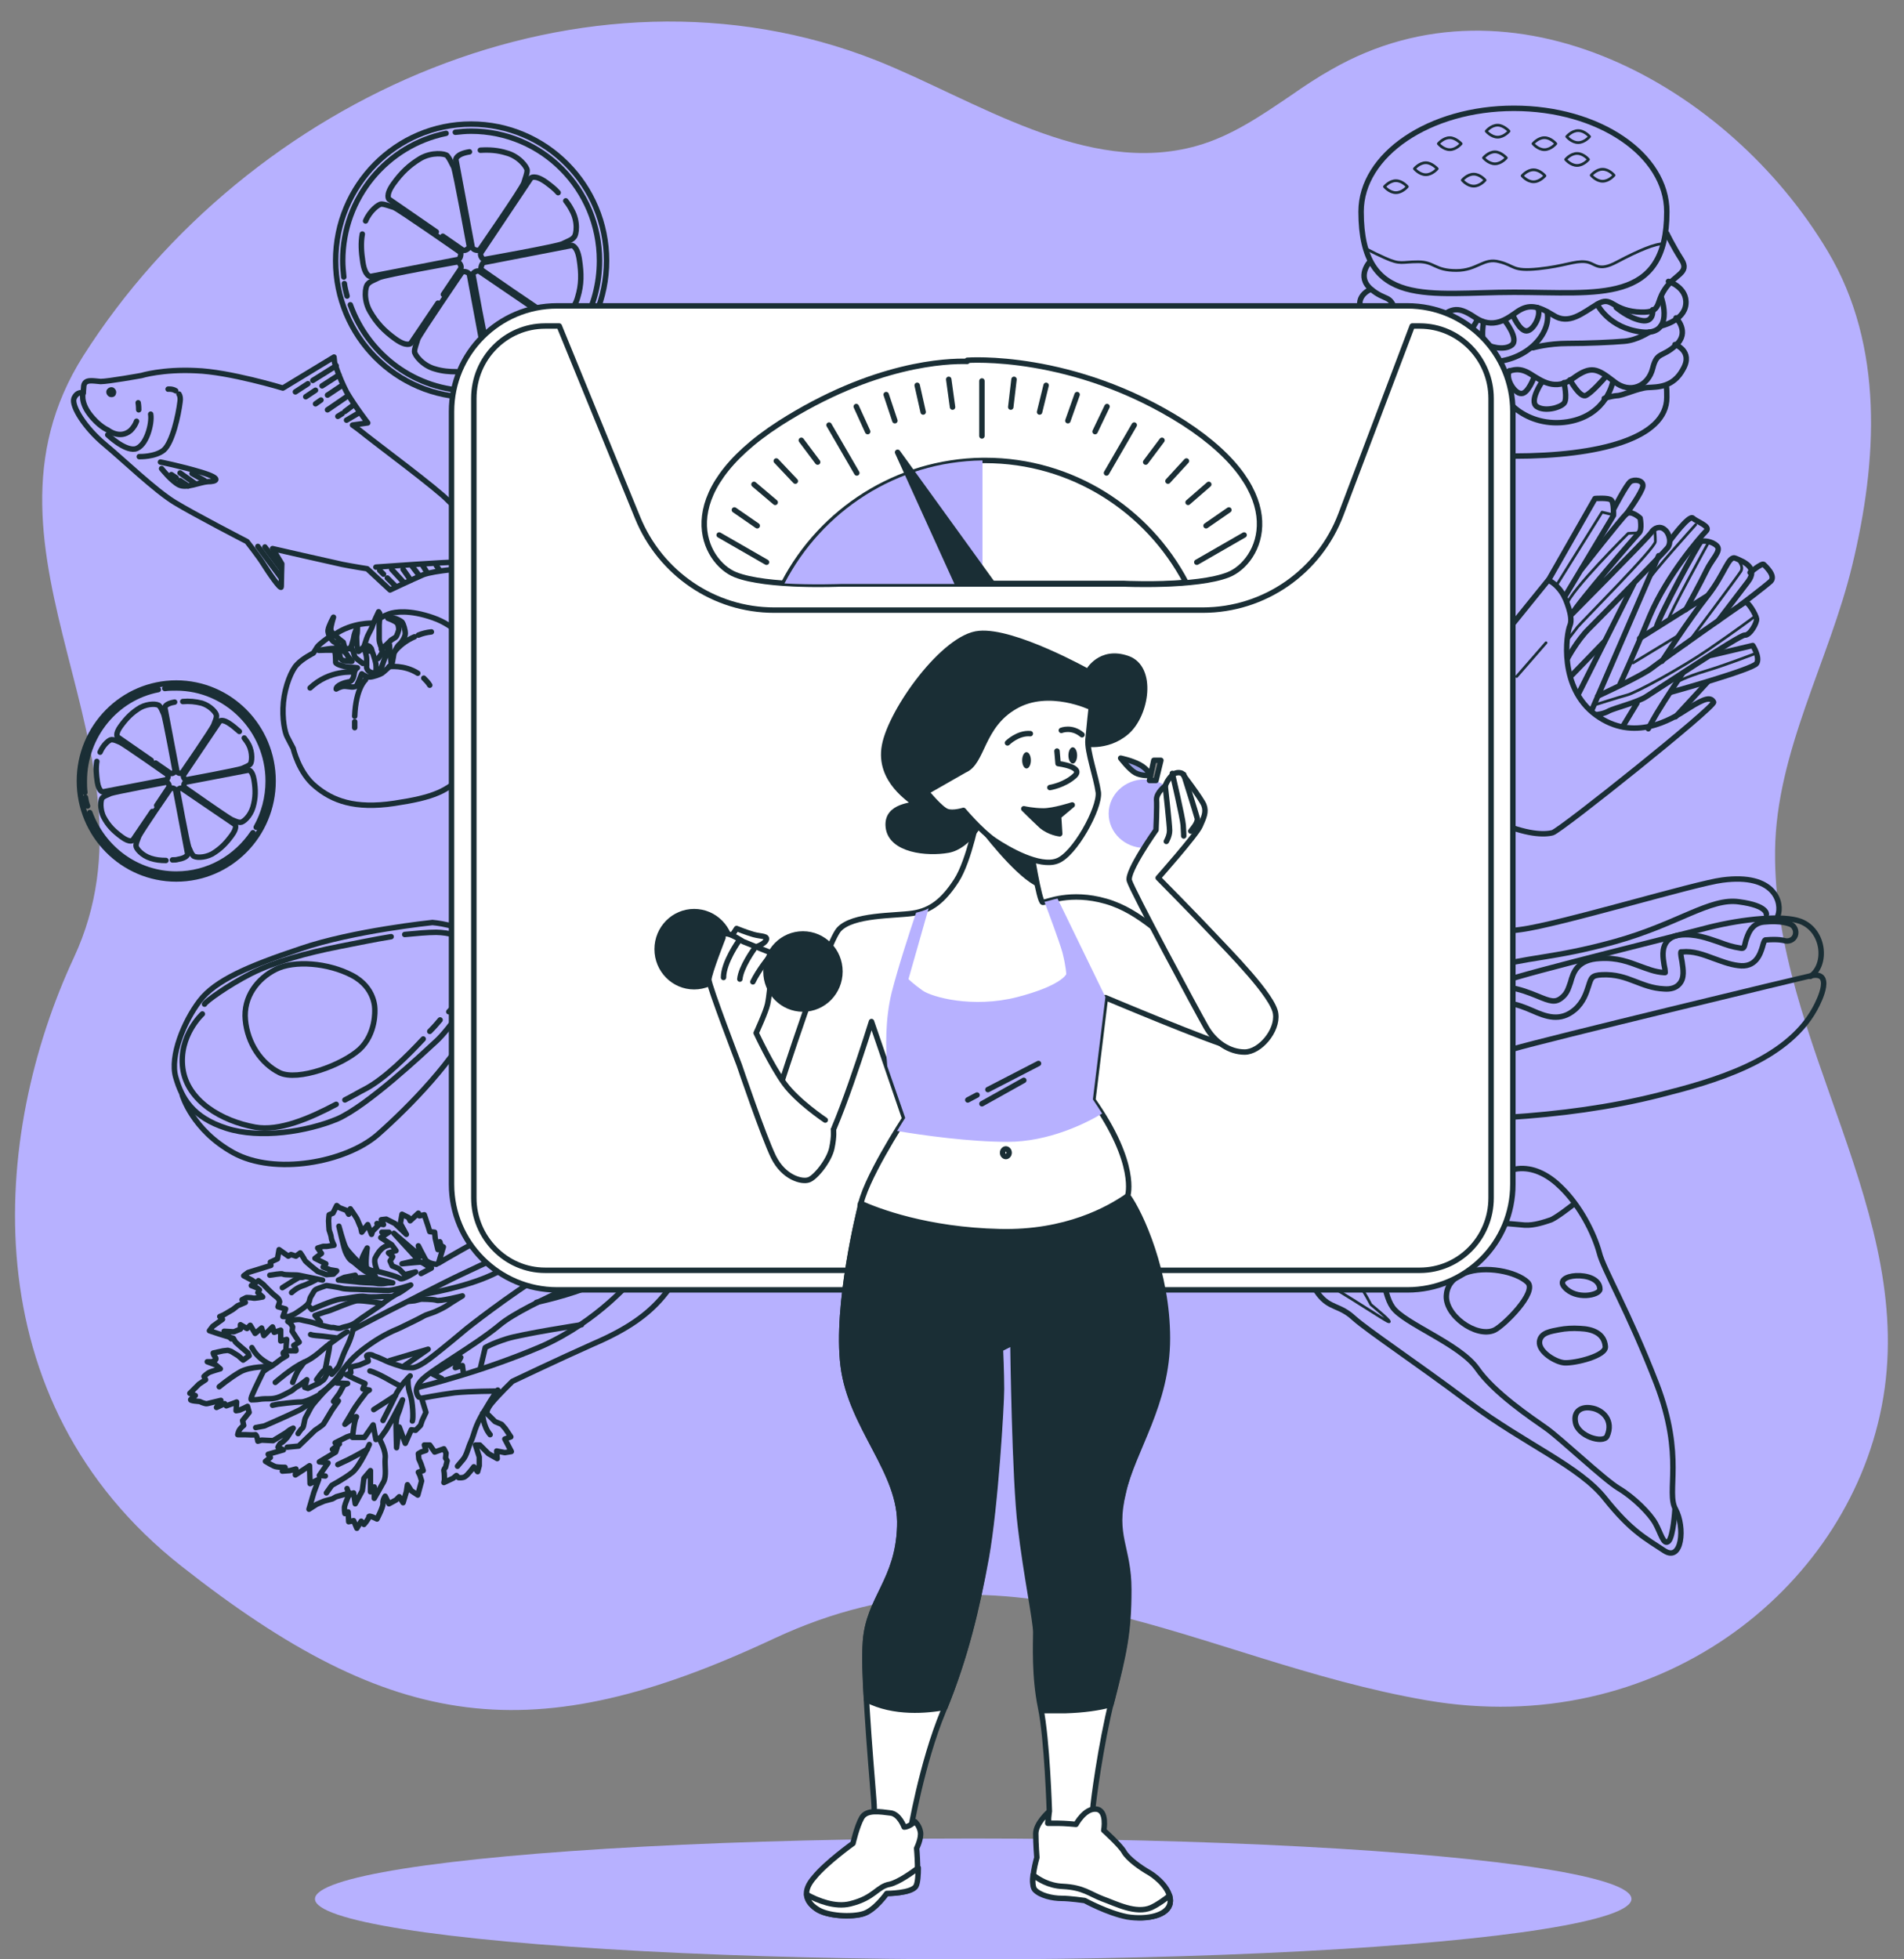 <?xml version="1.0" encoding="utf-8"?>
<!-- Generator: Adobe Illustrator 23.0.5, SVG Export Plug-In . SVG Version: 6.00 Build 0)  -->
<svg version="1.1" id="Layer_1" xmlns="http://www.w3.org/2000/svg" xmlns:xlink="http://www.w3.org/1999/xlink" x="0px" y="0px"
	 viewBox="0 0 350 360" style="enable-background:new 0 0 350 360;" xml:space="preserve">
<rect x="0" y="0" width="350" height="360" fill="#808080" stroke="none"/>
<style type="text/css">
	.st0{fill:#B7B1FF;}
	.st1{fill:none;stroke:#1A2E35;stroke-linecap:round;stroke-linejoin:round;stroke-miterlimit:10;}
	.st2{fill:none;stroke:#1A2E35;stroke-width:0.5;stroke-linecap:round;stroke-linejoin:round;stroke-miterlimit:10;}
	.st3{fill:#1A2E35;}
	.st4{fill:#FFFFFF;stroke:#1A2E35;stroke-linecap:round;stroke-linejoin:round;stroke-miterlimit:10;}
	.st5{fill:#1A2E35;stroke:#1A2E35;stroke-linecap:round;stroke-linejoin:round;stroke-miterlimit:10;}
	.st6{fill:#8C8C8C;stroke:#1A2E35;stroke-linecap:round;stroke-linejoin:round;stroke-miterlimit:10;}
	.st7{fill:#989DE5;stroke:#1A2E35;stroke-linecap:round;stroke-linejoin:round;stroke-miterlimit:10;}
</style>
<g>
	<path class="st0" d="M237.5,17.4c-5.6,3.8-11.1,7.6-17.5,9.4c-20.2,5.7-40.8-8.5-58.9-15.7C107.6-10,45.5,17.9,15.3,65.4
		c-23.1,36.5,15.9,72.6-1.7,110.5c-15.2,32.6-19.1,81.3,19.8,111.9c38.9,30.6,64.6,34,108.8,13.3c44.2-20.7,77.8,4,120,11.3
		c42.2,7.3,77.1-20,83.7-54c6.9-35.4-20-66.9-19.6-102.1c0.2-18.2,10-35,14.2-52.5c4.6-19,5.9-40.2-4.5-57.6
		c-18.1-30.4-57.9-52.6-91.3-33.4C242.2,14.2,239.8,15.8,237.5,17.4z"/>
</g>
<ellipse class="st0" cx="178.9" cy="348.9" rx="121" ry="11.1"/>
<g>
	<path class="st1" d="M287.6,109.7c0,0,1.7,3.6,1,5.2c-0.7,1.6-2.1,11.5,4.8,16.5c6.9,5,13.7,0.9,16.9-1.2c3.3-2.1,4.2-2.1,4.7-1.2
		c0.4,0.8-28.1,23.6-29.6,24c-1.5,0.4-4.8,0.4-10.4-2.1c-5.6-2.5-11.6-7.5-11.7-9.5c-0.1-2.1-1.3-6.2-0.6-7.4
		c0.7-1.3,21.9-27.4,21.9-27.4S286.3,107.2,287.6,109.7z"/>
	<line class="st2" x1="263.4" y1="141.4" x2="277.3" y2="125.6"/>
	<line class="st2" x1="278.8" y1="124.3" x2="284.2" y2="118.1"/>
	<path class="st1" d="M284.7,106.5l8.5-14.9c0,0,2.6-0.2,3,0.3c0.5,0.5,0.4,2.8,0.4,2.8l-9,15"/>
	<polyline class="st2" points="286.2,107.4 294.5,94.1 296.6,94.6 	"/>
	<path class="st1" d="M290.7,104.6c0,0,7.3-9.3,8.2-10.1c0.9-0.9,2.6,0.7,2.6,0.7s0.4,2.1-0.2,2.7S290,110.8,289,112.8
		c0,0,13.8-13.9,14.5-14.9c0.6-1,1.7-1.3,2.5-0.6c0.9,0.7,1.3,2.5,0.5,3.4c-0.7,0.9-12.4,12.8-14.5,14.9c-2.1,2.1-3.8,5.3-3.8,5.3"
		/>
	<path class="st1" d="M296.7,93.4c0,0,2.3-4.4,3-4.9c0.7-0.5,2.4-0.3,2.3,0.8c-0.1,1.1-3,5.1-3,5.1"/>
	<line class="st1" x1="300.3" y1="107.3" x2="290.2" y2="127.4"/>
	<line class="st1" x1="304.9" y1="102.1" x2="292.6" y2="130.5"/>
	<line class="st1" x1="289" y1="124" x2="294.9" y2="117.9"/>
	<path class="st1" d="M307,99.3c0,0,3.5-4.8,4.2-4.1c0.7,0.7,3.4,1.5,2.4,2.4c-1,1-7.1,8-10.3,15.5c-3.1,7.5-5.5,12.6-5.5,12.6"/>
	<path class="st1" d="M293.7,127.9c0,0,8.3-3.8,10-5.2c1.8-1.4,16.4-11.7,17-12c0.6-0.4,2.1,2.3,2.2,3c0.1,0.7-1.2,3.1-2.2,3
		c-1,0-16.5,10.3-18.1,11.3c-1.5,1-5.8,2.1-6.8,2.6c-1,0.6-2.3,0.7-2.3,0.7"/>
	<path class="st1" d="M309.3,123.7c0,0-3.4,5.1-4.7,7.3c-1.3,2.2-1.6,2.9-1.6,2.9"/>
	<line class="st1" x1="300.9" y1="129.2" x2="298.3" y2="133.5"/>
	<path class="st1" d="M315.8,114.1c0,0,3.5-4.6,5.5-7.2c2-2.6-0.8-3.7-2.2-4.3c-1.4-0.7-1.9,2.7-5.3,7c-3.4,4.3-8.3,11.9-8.3,11.9"
		/>
	<line class="st1" x1="301.4" y1="117.3" x2="313.8" y2="109.5"/>
	<path class="st1" d="M319.9,111.2c0,0,4.5-3.4,5.6-4.4c1-1-1-2.8-1.3-3.1c-0.3-0.3-2.5,1.5-2.5,1.5"/>
	<path class="st1" d="M304.5,115.2c0.6-2.3,7.8-15.5,8.2-15.7c0.4-0.2,2-0.1,2.9,0.8c0.9,0.9-0.9,2.4-1.9,4.5
		c-1,2.1-3.8,7.2-3.8,7.2"/>
	<path class="st1" d="M314.6,120.4l7.6-1.8c0,0,1.4,2.2,0.7,3.3c-0.7,1.1-15.8,5.3-15.8,5.3"/>
	<line class="st1" x1="308" y1="131.7" x2="313.9" y2="125.3"/>
	<path class="st2" d="M301.3,97.9l-2,0.1c0,0-10.5,10.4-11.3,13.1"/>
	<path class="st2" d="M304.2,97.5c0,0,0.1,0.9,0.1,2c0.1,1.1-13.6,14.8-14.3,15.7c-0.7,0.9-2,2.6-2,2.6"/>
	<path class="st2" d="M311.7,96.4c0,0-8.3,9.2-8.9,10.5"/>
	<line class="st2" x1="300.2" y1="121.8" x2="308.6" y2="116.7"/>
	<path class="st2" d="M322.4,113.4c0,0-3.2,2.4-8.3,5.9s-13.4,8-15,8.4c-1.5,0.4-5.9,1.8-5.9,1.8"/>
	<path class="st2" d="M322.6,120.1c0,0-5.4,2.1-9.1,3.2c-3.7,1.1-5.4,2.1-5.4,2.1"/>
	<path class="st2" d="M319.1,102.5c0,0,1.6,1.4,0.9,2.5c-0.7,1.1-10,13.5-10,13.5"/>
	<path class="st2" d="M314.1,99.6c0,0-7.4,13.4-7.5,14.5"/>
</g>
<g>
	<path class="st1" d="M287,218.2c-2.2-2.2-4.8-3.6-7.5-3.5c-2.8,0.1-5.2,2.3-5.2,2.3s-3.3-1.9-6.7-0.7c-3.5,1.2-5,3.4-5,3.4
		s-4.2-0.8-6.8,0.8c-2.6,1.6-3.3,4.1-3.3,4.1s-5.4,0.3-8.1,3c-2.7,2.7-3.4,4.4-3.4,4.4s-0.7,3.1,1.4,5.8c2.1,2.7,3.8,1.9,6.5,4.4
		c2.7,2.4,10.9,7.8,21.2,15.5c10.3,7.7,20.3,11.7,25,17.7c4.8,6,7.5,7.3,10.8,9.5c3.3,2.2,3.9-4.3,2.1-7.6
		c-1.8-3.2,1.7-9.6-3.5-23.1c-5.2-13.4-9.8-21.1-10.5-24C293,226.5,290.4,221.5,287,218.2z"/>
	<path class="st1" d="M240.9,231.9c0,0,1.1-5.1,7.8-2.1c6.6,2.9,5.2,7.4,7.3,10.4c2.1,3,12.3,6.7,15.5,11.2c3.1,4.5,10,9.1,12.7,11
		c2.7,1.9,10.7,9.5,13.4,11.1c2.7,1.6,5.7,4.6,6.7,6.4c1,1.8,1.5,4.1,2.4,3.3c0.9-0.8,1.2-5.9,1.2-5.9"/>
	<path class="st1" d="M255.2,234.5c0,0-0.2-1.7,5.5-2.8s6.2-5.1,9.1-6.3c2.9-1.3,8.8-0.4,10.5-0.3c1.7,0.1,3.7-0.6,4.6-0.9
		c0.9-0.2,4.2-2.8,4.2-2.8"/>
	<path class="st1" d="M269.3,233.9c-1.8,0.7-3.2,1.9-3.4,3.9c-0.5,3.8,5.5,8.1,8.8,6.6c1.7-0.8,8-7,6.1-8.8
		C278.7,233.6,273,232.5,269.3,233.9z"/>
	<path class="st1" d="M290.5,244.1c-1.4-0.1-2.8,0-3.8,0.2c-1.5,0.3-3.5,0.5-3.7,2.2c-0.2,1.9,3,3.8,4.6,3.9c2,0.1,7.7-1.3,7.5-3
		C294.9,245,292.8,244.2,290.5,244.1z"/>
	<path class="st1" d="M289.7,234.4c-1.8,0.1-3.2,0.9-2.1,2.1c2.1,2.4,6.4,1.5,6.5,0.4C294.1,235,291.7,234.3,289.7,234.4z"/>
	<path class="st1" d="M292.5,258.7c-1.7-0.3-3.3,0.5-2.9,2.6c0.4,2.6,5.1,4,5.8,2.6C296.7,261,294.6,259,292.5,258.7z"/>
	<path class="st2" d="M252.3,224.6c0,0,6.6-2.2,8.9,2.8"/>
	<path class="st2" d="M265.5,221.3c0,0,3.3,1,3.8,2.5"/>
	<path class="st2" d="M273.9,217.5c0,0,3.3,1,3.8,2.5"/>
	<path class="st2" d="M252,239.7c0,0-4.6-9.1-6.7-7.2c-2.1,1.9-1.6,3.3,1.1,4.9c2.7,1.6,7.4,4.7,8.7,5.4
		C256.6,243.4,252,239.7,252,239.7z"/>
</g>
<g>
	<path class="st1" d="M306.4,38.9c0,17.1-12.6,14.8-28.1,14.8c-15.5,0-28.1,3.2-28.1-14.8c0-10.5,12.6-19,28.1-19
		C293.9,19.9,306.4,28.4,306.4,38.9z"/>
	<path class="st1" d="M306.3,70.9c0.1,0.6,0.1,1.3,0.1,2.1c0,7.6-12.6,10.8-28.1,10.8s-28.1-3.2-28.1-10.8c0-1.3-0.1-1.8,0.2-2.8"/>
	<path class="st1" d="M306.4,42.9c0,0,1.1,2.3,2.7,4.8c1.6,2.5-1.3,2.7-3.1,5.5c-1.8,2.7-0.4,4.5-5.2,4.1c-4.7-0.5-4.5-3-7.2-1.4
		c-2.7,1.6-5.2,3.9-8.1,2c-2.9-1.8-4.5-2-6.5-0.7c-2,1.4-4.5,3.4-7.9,1.1c-3.4-2.3-4.5-1.6-7.4,0.9c-2.9,2.5-6.3,1.1-7.2-2
		c-0.9-3.2-1.8-1.8-4.5-4.1c-2.7-2.3-0.2-5-0.2-5"/>
	<path class="st2" d="M276.9,29c0,0-0.9,1.1-2.1,1.1c-1.2,0-2.1-1.1-2.1-1.1s0.9-1.1,2.1-1.1C275.9,27.9,276.9,29,276.9,29z"/>
	<path class="st2" d="M286,26.4c0,0-0.9,1.1-2.1,1.1c-1.2,0-2.1-1.1-2.1-1.1s0.9-1.1,2.1-1.1C285.1,25.3,286,26.4,286,26.4z"/>
	<path class="st2" d="M292.2,25.1c0,0-0.9,1.1-2.1,1.1s-2.1-1.1-2.1-1.1s0.9-1.1,2.1-1.1S292.2,25.1,292.2,25.1z"/>
	<path class="st2" d="M268.6,26.4c0,0-0.9,1.1-2.1,1.1c-1.2,0-2.1-1.1-2.1-1.1s0.9-1.1,2.1-1.1C267.6,25.3,268.6,26.4,268.6,26.4z"
		/>
	<path class="st2" d="M264.2,31c0,0-0.9,1.1-2.1,1.1c-1.2,0-2.1-1.1-2.1-1.1s0.9-1.1,2.1-1.1C263.2,29.9,264.2,31,264.2,31z"/>
	<path class="st2" d="M273,33.1c0,0-0.9,1.1-2.1,1.1c-1.2,0-2.1-1.1-2.1-1.1s0.9-1.1,2.1-1.1C272.1,32,273,33.1,273,33.1z"/>
	<path class="st2" d="M258.7,34.3c0,0-0.9,1.1-2.1,1.1c-1.2,0-2.1-1.1-2.1-1.1s0.9-1.1,2.1-1.1C257.8,33.2,258.7,34.3,258.7,34.3z"
		/>
	<path class="st2" d="M277.4,24.1c0,0-0.9,1.1-2.1,1.1c-1.2,0-2.1-1.1-2.1-1.1s0.9-1.1,2.1-1.1C276.4,23,277.4,24.1,277.4,24.1z"/>
	<path class="st2" d="M292,29.3c0,0-0.9,1.1-2.1,1.1c-1.2,0-2.1-1.1-2.1-1.1s0.9-1.1,2.1-1.1C291.1,28.2,292,29.3,292,29.3z"/>
	<path class="st2" d="M296.7,32.2c0,0-0.9,1.1-2.1,1.1c-1.2,0-2.1-1.1-2.1-1.1s0.9-1.1,2.1-1.1C295.8,31.1,296.7,32.2,296.7,32.2z"
		/>
	<path class="st2" d="M284,32.3c0,0-0.9,1.1-2.1,1.1c-1.2,0-2.1-1.1-2.1-1.1s0.9-1.1,2.1-1.1C283.1,31.2,284,32.3,284,32.3z"/>
	<path class="st1" d="M263.6,59.3c0,0,1.3,6.2,8.7,7.1c7.4,0.9,13-4.7,12.1-9.1"/>
	<path class="st1" d="M265.1,58.6c0,0,2.7,2.9,3.8,3.1c1.1,0.2,2.7-3,2.7-3"/>
	<path class="st1" d="M272.7,59.2c0,0-0.5,3.1,0.2,3.8c0.7,0.7,3.6,1.5,5,0.4c1.4-1.1-1.3-4.5-1.3-4.5"/>
	<path class="st1" d="M278.1,57.9c0,0,1.2,2.9,2.5,2.9c1.3,0,2.9-3.1,2-4.3"/>
	<path class="st1" d="M293.6,55.9c0,0,2.1,4.4,8.2,5.1c6.1,0.7,3.6-6.3,3.6-6.3"/>
	<path class="st1" d="M297.1,56.5c0,0,2.3,2,4.7,2.4c2.3,0.4,2-2,2-2"/>
	<path class="st1" d="M251.9,53.2c0,0-3.3,1.3-1.3,4.6c2,3.3,4.8,3.1,6.6,3.1s4.7,1.3,5.7,1.3s2.3,0.4,2.3,0.4"/>
	<path class="st1" d="M303.2,61c0,0-2.2,1.5-4.6,1.7c-2.3,0.2-6.8,0.4-10.4,0.4c-3.6,0-6.4,0.8-6.4,0.8"/>
	<path class="st1" d="M305.3,59.9c0,0,4.3-0.9,4.6-4s-3.2-4.2-3.2-4.2"/>
	<path class="st1" d="M251.5,59c-0.3,0.5-0.5,1-0.8,1.6c-1.5,2.6,1.5,2.7,3.4,5.3c1.9,2.6,0.7,4.5,5.4,3.8c4.7-0.7,4.4-3.2,7.1-1.7
		c2.8,1.5,5.3,3.6,8.2,1.7c2.8-2,4.4-2.3,6.5-1c2.1,1.3,4.6,3.2,7.9,0.8c3.3-2.4,4.4-1.8,7.5,0.6c3,2.4,6.3,0.8,7.1-2.4
		c0.8-3.2,1.7-1.9,4.3-4.3c2.6-2.4,0-5,0-5"/>
	<path class="st1" d="M296.5,70c0,0-1,6.3-8.3,7.5c-7.3,1.2-13.2-4.1-12.5-8.5"/>
	<path class="st1" d="M295,69.4c0,0-2.6,3-3.6,3.3c-1.1,0.2-2.8-2.9-2.8-2.9"/>
	<path class="st1" d="M287.5,70.3c0,0,0.7,3,0,3.8s-3.5,1.6-5,0.6c-1.5-1,1-4.6,1-4.6"/>
	<path class="st1" d="M282,69.3c0,0-1.1,3-2.3,3c-1.3,0.1-3.1-2.9-2.2-4.2"/>
	<path class="st1" d="M266.5,68c0,0-1.9,4.5-7.9,5.5c-6.1,1-3.9-6.2-3.9-6.2"/>
	<path class="st1" d="M263,68.7c0,0-2.2,2.1-4.6,2.6c-2.3,0.5-2.1-1.9-2.1-1.9"/>
	<path class="st1" d="M307.9,63.3c0,0,3.4,1.2,1.5,4.5c-1.8,3.4-4.7,3.3-6.5,3.4c-1.8,0.1-4.6,1.5-5.7,1.5c-1.1,0.1-2.3,0.5-2.3,0.5
		"/>
	<path class="st1" d="M257,73.5c0,0,2.3,1.4,4.6,1.4c2.3,0.1,6.8,0,10.4-0.1c3.6-0.2,6.5,0.5,6.5,0.5"/>
	<path class="st1" d="M254.9,72.6c0,0-4.3-0.7-4.8-3.8c-0.5-3.1,3-4.3,3-4.3"/>
	<path class="st2" d="M251,45.6c0,0,0.7,0.5,3.6,1.8c2.9,1.3,3,0.7,6.1,0.7c3,0,3,1.6,7,1.6c3.9,0,5-2.4,7.9-1.6
		c2.9,0.7,2.3,1.8,7.2,1.3c4.8-0.5,6.6-1.5,8.6-1.3c2,0.2,2.2,2,5.9,0c3.8-2,7-3.4,8.6-3.3"/>
</g>
<g>
	<path class="st1" d="M268.5,202.5c0,0,0.8-3.4,1.6-4.9c0.8-1.5,3.3-3.4,8.2-4.9c4.9-1.5,54.3-13.4,54.5-13.4c4.3-1,1.8,4.3,0.8,6.1
		c-5.3,9.6-18.7,13.3-28.6,15.8c-9.1,2.3-18.4,3.5-27.7,4.1c-9.8,0.5-6.8-1.3-6.8-1.3"/>
	<path class="st1" d="M270.1,197.7c0,0-5.4,2.7-8.8,2c-3.4-0.8-7.7-5.9-4.9-10.6c2.8-4.7,17.8-7.7,20.4-8.9c2.7-1.2,34-8.9,37.3-9.8
		c6.4-1.6,13.7-2.3,16.9-1.1c4.4,1.7,4.9,8,1.8,10.1"/>
	<path class="st1" d="M256.5,189.1c0,0-1.6-6.9,3.9-12.5c5.5-5.6,12.1-4.8,19.1-5.8c7.1-0.9,32.2-8.5,37.1-9.1
		c9.7-1.3,11.1,4.2,10.2,6.6"/>
	<path class="st1" d="M265.1,184.2c0,0,1.5-3.9,8.4-6.2c6.9-2.2,11.9-1.8,23.4-5c11.5-3.2,17.5-8.1,22.8-7.3c5.3,0.7,5,2.3,5,2.3"/>
	<path class="st1" d="M261.4,199.6c0,0,1.8,5.3,14,5.8"/>
	<g>
		<path class="st1" d="M269.5,192.7c-2.2,0-4.5-0.3-5.9-0.4c-0.9-0.1-1.5-0.9-1.3-1.8c0.1-0.9,0.9-1.5,1.8-1.4
			c3.9,0.5,7.9,0.5,9.1,0c-0.1-0.5-0.3-1.1-0.4-1.7c-0.5-1.7-1-3.7,0.2-5c1.1-1.3,2.9-1.2,4.2-1c2.2,0.3,3.9,1,5.4,1.6
			c2.4,1,3.3,1.3,4.5,0.3c1-0.8,1.2-1.7,1.6-2.8c0.5-1.8,1.2-4.2,5.4-4.4c3.2-0.2,5.4,0.7,7.3,1.4c1.4,0.5,2.8,1.1,4.5,1.2
			c0.1,0,0.1,0,0.2,0c0-0.4-0.1-1-0.2-1.4c-0.2-1.3-0.5-3,0.5-4.3c0.6-0.7,1.4-1.1,2.4-1.2c2.8-0.3,5.1,0.6,7.2,1.3
			c1.3,0.5,2.5,0.9,3.9,1.1c0.6,0.1,0.7,0.1,1-1.3c0.4-1.2,1-3.3,3.4-3.5c3.1-0.3,4.5,0.3,4.8,0.4c0.8,0.3,1.2,1.3,0.9,2.1
			c-0.3,0.8-1.2,1.2-2.1,0.9c0,0,0,0,0,0c0,0-1-0.3-3.3-0.1c-0.1,0-0.1,0-0.1,0c-0.2,0.1-0.4,0.8-0.5,1.2c-0.4,1.3-1.2,4-4.5,3.5
			c-1.6-0.2-3.1-0.8-4.5-1.3c-1.9-0.7-3.7-1.4-5.8-1.2c-0.1,0-0.2,0-0.2,0c-0.1,0.3,0.1,1.3,0.2,1.8c0.2,1.4,0.5,3-0.5,4.1
			c-0.6,0.7-1.6,1-2.8,0.9c-2.2-0.1-3.8-0.8-5.4-1.4c-1.8-0.7-3.5-1.3-6-1.2c-1.9,0.1-2,0.5-2.5,2.1c-0.4,1.2-0.9,2.9-2.5,4.3
			c-2.7,2.3-5.3,1.3-7.8,0.2c-1.4-0.6-2.8-1.2-4.6-1.4c-0.8-0.1-1.2-0.1-1.3,0c0,0.4,0.3,1.4,0.4,2.1c0.2,0.9,0.5,1.8,0.6,2.7
			c0.1,0.8-0.2,1.5-0.8,2.1C274.4,192.3,272,192.7,269.5,192.7z"/>
	</g>
	<path class="st2" d="M259.8,191.4c0,0-2,0.9-1.9,2.6c0,0-1.2,0.7-1.6-0.8"/>
	<path class="st2" d="M258,194.8c0,0-0.2,1.1,1.5,1.2"/>
</g>
<g>
	<ellipse class="st1" cx="32.4" cy="143.5" rx="17.8" ry="18"/>
	<path class="st1" d="M16.5,149.3c2.4,6.6,8.6,11.3,15.9,11.3c5.9,0,11-3,14.1-7.6"/>
	<path class="st1" d="M15.7,146.5c0.1,0.6,0.2,1.1,0.4,1.6"/>
	<path class="st1" d="M29.1,126.7c-7.8,1.5-13.6,8.5-13.6,16.8c0,0.7,0,1.4,0.1,2.1"/>
	<path class="st1" d="M47.1,152c1.4-2.5,2.2-5.4,2.2-8.5c0-9.4-7.6-17.1-16.9-17.1c-0.7,0-1.4,0-2.1,0.1"/>
	<path class="st1" d="M33.6,128.9c1.2-0.1,2.3,0,3.5,0.3c1.6,0.5,2.7,1.8,2.7,2.3s-0.2,0.9-0.5,1.7s-5.9,8.9-5.9,8.9
		s-0.8,0.1-0.9-0.5l-2.2-11.6c0,0,0-0.7,1.8-1"/>
	<path class="st1" d="M27.8,139.7l-6.2-4.3c0,0-0.5-0.5,0.6-2c1.1-1.5,2.1-2.5,3.6-3.4c1.5-0.8,3.2-0.7,3.5-0.3
		c0.3,0.3,0.5,0.8,0.8,1.5c0.3,0.7,2.1,10.5,2.1,10.5s-0.5,0.7-1,0.3l-2.6-1.8"/>
	<path class="st1" d="M18.4,138.2c0.6-1.4,1.7-2.3,2.1-2.3c0.5,0,0.9,0.2,1.6,0.5c0.7,0.3,8.8,6,8.8,6s0.1,0.8-0.5,0.9l-11.5,2.2
		c0,0-0.7,0-1-1.8c-0.2-1.4-0.3-2.6-0.1-3.8"/>
	<path class="st1" d="M28,149.1l-3.6,5.3c0,0-0.5,0.5-2-0.6s-2.5-2.1-3.3-3.6c-0.8-1.5-0.6-3.3-0.3-3.6c0.3-0.3,0.8-0.5,1.5-0.8
		c0.7-0.3,10.4-2.1,10.4-2.1s0.6,0.5,0.3,1l-2.2,3.3"/>
	<path class="st1" d="M30.5,158.1c-1,0-1.9-0.1-2.8-0.4c-1.6-0.5-2.7-1.8-2.7-2.3s0.2-0.9,0.5-1.7s5.9-8.9,5.9-8.9s0.8-0.1,0.9,0.5
		l2.2,11.6c0,0,0,0.7-1.8,1c-0.3,0.1-0.7,0.1-1,0.1"/>
	<path class="st1" d="M33.5,144.9l9.7,6.6c0,0,0.5,0.5-0.6,2c-1.1,1.5-2.1,2.5-3.6,3.4c-1.5,0.8-3.2,0.7-3.5,0.3
		c-0.3-0.3-0.5-0.8-0.8-1.5c-0.3-0.7-2.1-10.5-2.1-10.5S33.1,144.6,33.5,144.9z"/>
	<path class="st1" d="M34.2,143.7l11.5-2.2c0,0,0.7,0,1,1.8c0.3,1.8,0.3,3.3-0.2,5c-0.5,1.7-1.8,2.8-2.3,2.8c-0.5,0-0.9-0.2-1.6-0.5
		c-0.7-0.3-8.8-6-8.8-6S33.7,143.8,34.2,143.7z"/>
	<path class="st1" d="M44.9,135.6c0.3,0.4,0.6,0.8,0.8,1.2c0.8,1.5,0.6,3.3,0.3,3.6c-0.3,0.3-0.8,0.5-1.5,0.8
		c-0.7,0.3-10.4,2.1-10.4,2.1s-0.6-0.5-0.3-1l6.6-9.8c0,0,0.5-0.5,2,0.6c0.6,0.4,1.1,0.9,1.6,1.3"/>
</g>
<g>
	<ellipse class="st1" cx="86.6" cy="47.9" rx="24.9" ry="25.1"/>
	<path class="st1" d="M64.4,56c3.3,9.2,12,15.8,22.2,15.8c8.2,0,15.4-4.2,19.6-10.6"/>
	<path class="st1" d="M63.3,52.1c0.1,0.8,0.3,1.5,0.5,2.3"/>
	<path class="st1" d="M82,24.5c-10.8,2.2-19,11.8-19,23.4c0,1,0.1,2,0.2,3"/>
	<path class="st1" d="M107.1,59.7c2-3.5,3.1-7.5,3.1-11.8c0-13.2-10.6-23.8-23.6-23.8c-1,0-2,0.1-2.9,0.2"/>
	<path class="st1" d="M88.3,27.6c1.7-0.1,3.2,0,4.8,0.5c2.3,0.6,3.8,2.6,3.8,3.2c0,0.6-0.3,1.3-0.6,2.3C96,34.6,88.1,46,88.1,46
		s-1.1,0.1-1.3-0.6l-3-16.1c0,0,0-1,2.5-1.4"/>
	<path class="st1" d="M80.2,42.6l-8.7-6c0,0-0.7-0.7,0.8-2.8c1.5-2.1,3-3.5,5-4.7c2.1-1.2,4.5-0.9,4.9-0.5c0.4,0.5,0.7,1.1,1.2,2.1
		c0.4,1,2.9,14.7,2.9,14.7s-0.7,0.9-1.3,0.5l-3.6-2.5"/>
	<path class="st1" d="M67.2,40.6c0.8-1.9,2.4-3.1,2.9-3.1c0.6,0,1.3,0.3,2.3,0.6c1,0.4,12.3,8.3,12.3,8.3s0.1,1.2-0.6,1.3l-16,3.1
		c0,0-1,0-1.4-2.6c-0.3-1.9-0.4-3.6-0.1-5.2"/>
	<path class="st1" d="M80.5,55.7l-5,7.4c0,0-0.7,0.7-2.8-0.8c-2.1-1.5-3.5-3-4.7-5.1c-1.2-2.1-0.9-4.5-0.4-5
		c0.4-0.5,1.1-0.7,2.1-1.2c1-0.5,14.5-2.9,14.5-2.9s0.9,0.7,0.4,1.4l-3.1,4.6"/>
	<path class="st1" d="M83.9,68.3c-1.3,0-2.6-0.1-3.9-0.5c-2.3-0.6-3.8-2.6-3.8-3.2c0-0.6,0.3-1.3,0.6-2.3c0.4-1,8.2-12.4,8.2-12.4
		s1.1-0.1,1.3,0.6l3,16.1c0,0,0,1-2.5,1.4c-0.5,0.1-0.9,0.1-1.4,0.2"/>
	<path class="st1" d="M88.2,49.9l13.5,9.2c0,0,0.7,0.7-0.8,2.8c-1.5,2.1-3,3.5-5,4.7c-2.1,1.2-4.5,0.9-4.9,0.5
		c-0.4-0.5-0.7-1.1-1.2-2.1c-0.4-1-2.9-14.7-2.9-14.7S87.6,49.5,88.2,49.9z"/>
	<path class="st1" d="M89.1,48.2l16-3.1c0,0,1,0,1.4,2.6c0.4,2.6,0.4,4.6-0.3,6.9c-0.6,2.3-2.5,3.8-3.2,3.8s-1.3-0.3-2.3-0.6
		c-1-0.4-12.3-8.3-12.3-8.3S88.4,48.3,89.1,48.2z"/>
	<path class="st1" d="M104,36.9c0.4,0.5,0.8,1.1,1.1,1.7c1.2,2.1,0.9,4.5,0.4,5c-0.4,0.5-1.1,0.7-2.1,1.2c-1,0.5-14.5,2.9-14.5,2.9
		s-0.9-0.7-0.4-1.4l9.1-13.6c0,0,0.7-0.7,2.8,0.8c0.8,0.6,1.6,1.2,2.2,1.9"/>
</g>
<g>
	<path class="st1" d="M64.3,274.3c0,0-0.8,1.8-0.9,2.3c-0.2,0.4,0,1.5,0,1.5l0.6-0.3l0.1,1.8l0.9-0.2l0.6,1.4l0.8-1.3l0.5,0.6
		c0,0,0.9-1,0.9-1.4c0-0.4,1.5,0.4,1.5,0.4s1.1-2.1,1.1-2.8c-0.1-0.7,0.4-1.4,0.4-1.4l0.7,1.4l1.3-0.7l0.6-0.6l0.7,1.1l0.6-2
		l0.2-1.3l0.7,1.1l1.2,0.8l0.7-2.6l-0.3-1l-0.3-0.6l0.9-0.3c0,0-0.3-0.9-0.4-1.2c-0.1-0.3-0.4-0.9-0.4-0.9l-0.1-1l0.5-0.3l0.9-0.3
		l-0.3-1l1,0l0.9,1.3l1.7-0.6L82,267l-0.1,0.9l0.3,0.5l-0.3,1.2c0,0-0.4,0.4-0.3,0.7c0.1,0.3,0.1,1.6,0.1,1.6l-0.1,0.5l1.7-0.8
		l0.6-0.5l0.4,0.4c0,0,0.8,0.1,1.2-0.2c0.5-0.3,1.6-1.8,1.6-1.8l0.7,0.9l0.3-1.1l0-1.6l-0.7-2.2l0.8,0l1.6,1.6l1.6,0.9l-0.1-1.4
		l1.5,0.3l1.2-0.2l-1.2-2.3l1.1-0.4l-1-1.5l-0.7-0.8l-1.2-0.5l-1.2-1.2c0,0-0.9-0.3,0.5-2.1c1.4-1.7,3.9-4.1,3.9-4.1
		s8.6-4.1,14.9-6.9c6.3-2.7,10-5.4,12.7-8.6c2.7-3.2,4.3-6.5,4.4-9c0.1-2.5-1.9-7.6-2.4-8.1c-0.5-0.5-0.6-1.2-6.6-2.2
		c-5.9-1-14.7,1.5-18,3c-3.3,1.5-13.8,7.3-14.8,7.9c-1.1,0.6-3.8,2.2-3.8,2.2l0.9-3c0,0-0.5-0.1-0.6-0.8c-0.1-0.7-0.4,1.3-0.4,1.3
		l-0.5-2.1l-0.1-1.1l-0.9-0.1l-0.3-1l-0.7-2.1l-0.9,0.2l-0.2-0.5l-1.5,1.4l-0.3-0.6l-1.2-0.6l-0.3,1.7l1.1,2l-2.1-2l-1.6-0.8
		l-0.9,0.1l0.4,0.9l-1.2-0.2l0.2,0.4l-1,1l-0.2,0.6l-0.7-1.8l-1.1,1.4l-0.2-0.9c0,0-0.5-1.1-0.6-1.4c-0.1-0.3-1.3-2-1.3-2l-0.3,1
		l-0.4-0.7l-1.3-0.5l-0.5-0.4l-0.7,1.4l-0.7,0.3c0,0-0.1,0.8-0.1,1.1c0,0.4,0.1,1.7,0.1,1.7s0.4,1.1,0.4,1.4c0,0.4,0.5,1.4,0.5,1.4
		l-1.3,0.2l-0.7,0l-1,0.3l0.7,1l-1.2,0.9l1.4,0.7l0.6,0.3l-0.5,0.6l1.3,0.5l1.2,0.2l-0.6,0.6l-1.3,0.1l-1.6-0.6c0,0-2.3-1.8-2.4-2.1
		c-0.1-0.3-0.8-1.3-0.8-1.3l-0.8,0.6l-0.9-0.3l-0.5,0.3l-1.7-1.2l-0.3,1.7l-1.3,0.6l0.1,0.6l-1.6,0.5l-2.6,0.8l-0.8,0.6l1.5,0.8
		l0.7,0.5l-0.8,0.5l1,0.4l0.5,0.4l-0.3,0.5l0.9,0.8c0,0-1.5,0.3-1.8,0.2s-1.2-0.1-1.2-0.1l-0.8,0.4l0.6,0.5l-1.4,0.6l-0.9,0.7
		l-1.7,1l-0.7,0.3l0.5,0.5l-1.8,1.3l-0.6,0.8l0.9,0.3l0.9,0.3l1.3,0.4l1.3,0.4l0.4,0.7l0.9,0.8l1.4,1.2l0.2,0.5l-1.1,0.8l-0.9-0.8
		l-1.3-0.8l-0.6-0.2l-0.9,0.1l-1.8,0.4c0,0,0,0.3,0.4,0.8c0.4,0.6-0.7,0.8-0.7,0.8l-0.8,0l1.6,0.6l0.8,0.7c0,0-1.4,0.4-1.9,0.6
		c-0.5,0.2-1.1,0.8-1.1,0.8l0.3,0.6l-1.2,0.8l-1.7,1.7l1,0.4c0,0-0.4,0.4-0.8,0.7c-0.4,0.3,1.6,0.4,1.6,0.4s1,0.5,1.4,0.4
		s2.5-0.6,2.5-0.6l-0.8,1.3l1.5-0.7l0.3,0.4l1.4-0.5l0.5-0.2l-0.1,1.6l0.6-0.1l0.9-0.4l0.6-0.3l0.3,1.1l-1.2,1.5l0.2,0.9
		c0,0-0.4,0.3-0.7,0.7c-0.3,0.4-0.4,1-0.4,1s0.8,0,1.3,0c0.5,0,1.6,0.1,1.9,0c0.3-0.1,0.5,1.2,0.5,1.2l0.7-0.2l2.1,0.1l2.3-1.4
		l0.8-0.6l0.6-0.3l-1.1,1.7c0,0-0.8,0.9-1.1,1s-0.6,0.8-0.6,0.8l1,0.5l-2.8,0.8l0.4,0.6l-0.9,0.7c0,0,1.6,1,2,1
		c0.4,0.1,1.6,0.1,1.6,0.1l-0.5,0.7l1.4-0.1l1.1-0.3l-0.1,1.1l1.4-0.9l1.2-0.8l0.1,3.3l1.6-0.8l-0.9,2.4l-0.9,3.1l1.4-0.9l1.4-0.6
		l1.5-0.4l0.7-0.4L64.3,274.3z"/>
	<path class="st1" d="M76.9,254.9c0,0,3.3-0.8,7.9-2.2c4.3-1.3,9.8-3.2,14.9-5.4c10.4-4.7,16.3-12,17.8-13.5
		c1.5-1.4,4.3-5.4,4.3-5.4l-0.2-1.9c0,0-1.4,0.1-1.1-0.4c0.3-0.5,0.5-1,0.5-1"/>
	<path class="st1" d="M117.5,223.4c0,0-7.9,0.8-14.4,2.9c-6.4,2.2-14.8,6.2-18.6,8c-3.8,1.8-10.6,5.4-11.3,5.7
		c-0.7,0.3-8.3,4.3-8.3,4.3s-0.3,1.5-1.2,3.3c-0.9,1.8-1.2,3.3-1.7,3.8c-0.5,0.6-1,1.1-1,1.1l-0.4-1.1c0,0-0.8,1.8-1.1,2.1
		c-0.4,0.3-0.8,0.6-0.8,0.6l-2.1,1l-0.6-0.2l0.4-1.4c0,0-1.5,1.2-1.8,1.3c-0.3,0.1-0.7,0.6-1.1,0.8c-0.4,0.2-1.3,0.7-2,1
		c-0.7,0.3-1.4,0.4-1.9,0.4c-0.5,0-1.4,0-1.9,0.1c-0.5,0.1-1.4,0.1-1.4,0.1s-0.4,0.2,0.1-1c0.5-1.2,2-4.2,2-4.2s0.9-0.7,1.2-0.8
		c0.3-0.1,2.1-1.5,2.1-1.5l1-0.6c0,0-0.9-0.2-0.6-0.6c0.3-0.4,1.8-0.3,2.2-0.3c0.4,0.1-0.3-1-0.3-1l1-0.6c-0.4-0.6-1.3-2-1.3-2
		l0.1-0.8c0,0-0.3-0.6-0.6-0.8c-0.3-0.2-0.3-0.2-0.3-0.2s1.7-0.5,2.4-0.3c0.7,0.2,1.5,0.3,2.2,0.5c0.7,0.2,1.4,0.5,2,0.6
		c0.5,0.1,1.4,0.4,1.7,0.3c0.3,0,0.9,0.3,1.5,0.1c0.6-0.3,1.8-0.3,2.8-1.1c1-0.8,4.4-3,4.9-3.4c0.5-0.5,2.3-1.7,2.9-1.9
		c0.6-0.3,2.2-1.5,2.2-1.5s-2.6,0.9-4.1,1c-1.4,0-5.8-0.2-5.8-0.2s-2.2,0-2.8-0.2c-0.6-0.2-2.8-0.5-2.8-0.5s-1.5,0.5-1.9,0.7
		s-0.6,0.8-1,1.4c-0.3,0.6-0.1,0.9-0.7,1.5c-0.6,0.6-2.2,1.6-2.2,1.6s-0.4,0.2-0.9,0.4c-0.5,0.2-1.3,0.1-1.3,0.1l0.5-1.4l-1.4-0.4
		l0.3-0.9c0,0,0-0.5-0.7-1c-0.7-0.5-2.3-2.2-2.3-2.2l-0.9-0.7"/>
	<path class="st1" d="M62.2,235.2c0,0,0.4,0,1,0.1c0.9,0.1,2.3,0.2,2.9,0.3c1,0.1,2.5,0.1,3,0.2c0.5,0.1,1.4,0.1,1.8,0
		c0.4-0.1,1.3-0.1,1.3-0.1l-4-1l-2.9,0.1l0-0.5l-2,0.4L62.2,235.2z"/>
	<path class="st1" d="M72,228.7l0.8,1.1l-1.4,0.4l0.8,0.7l-0.5,0.8l0.4,0.9l1.2,0.5l1.1,1.1l2-0.5c0,0-2.4,1.6-2.9,1.2
		c-0.4-0.4-4.1-1.3-4.1-1.3s-0.8-1.7-0.4-2.5c0.4-0.8,0.9-1.5,1.5-1.9C71,228.8,72,228.7,72,228.7l-2-1.3l1.5-1l-1.3,0"/>
	<path class="st1" d="M80.2,232.3c0,0-1.5-0.1-2-0.9c-0.5-0.9-1.3-2.5-1.3-2.5l0.4,1.9l-4.9-4.2l4.5,4.9l-3,0.7c0,0,3-0.3,3.4-0.3
		c0.3,0,1.3,0.7,1.3,0.7l0.7,0.4l-1.9,1"/>
	<path class="st1" d="M69.4,233.6c0,0-1.7-0.1-2-0.7c-0.3-0.6,0.1-3.6,0.1-3.6s-1,1.7-1,2.2c0,0.5,0.1,1.1,0.1,1.1s-2.8-2.7-3.1-3.5
		c-0.4-0.8-1.2-3.8-1.2-3.8s0.9,4,1.2,4.7c0.3,0.7,0.7,1.4,1.2,1.7c0.5,0.3,1.1,0.9,1.5,1.2c0.4,0.3,1,0.8,1.4,0.9
		c0.4,0.1,1.4,0.7,1.4,0.7"/>
	<path class="st1" d="M59.3,235.2c0,0-3.9-0.8-4.4-0.9c-0.5-0.1-2.5,0-2.9-0.2c-0.3-0.2-2.1,0.2-2.4,0.2"/>
	<path class="st1" d="M58,235.2c0,0-1.5,0.8-2.5,1.1c-1.1,0.4-1.9,1.2-1.9,1.2"/>
	<path class="st1" d="M51.9,236.6c0,0,1.6-1,1.9-1.2c0.3-0.2,1.2-0.7,1.2-0.7l0.6,0l0.4-0.1"/>
	<path class="st1" d="M50.6,254c0,0,3.2-2.8,5.3-3.7c2-0.9,3.4-2.4,4.2-3c0.8-0.6,3.4-2.5,3.7-2.6"/>
	<path class="st1" d="M60.6,246.9c0,0,0,0.8-0.3,2.1c-0.3,1.3-0.4,2.6-0.7,2.8c-0.3,0.1-1.4,1.7-1.4,1.7"/>
	<path class="st1" d="M55.9,250.3c0,0-0.6,0.8-1.1,1.5c-0.4,0.7-1,2.2-1,2.2"/>
	<path class="st1" d="M61.7,245.8c0,0-1.5-0.2-2.4-0.3c-0.9-0.1-1.7-0.1-2.2-0.3"/>
	<path class="st1" d="M52.8,265.9l2.1-0.2l3-2.9c0,0,1.4-0.9,1.6-1.2c0.2-0.3,1.5-2.5,1.5-2.5l1.2-1.7l-0.9,0.1l1.1-1.5l0.8-1.5
		l0.7-0.3l-2-0.1l0.4-1.3l0.7-0.7c0,0-0.1,0.8-1.7,2c-1.5,1.2-3.4,3.5-3.8,4c-0.4,0.5-1,1.8-1.3,2.3c-0.3,0.5-0.3,1.7-0.6,2
		c-0.3,0.2-0.8,1-0.8,1"/>
	<path class="st1" d="M47,262.3l1.6-0.3c0,0,4.8-2.1,6.2-2.8c1.4-0.6,4.2-3.1,4.2-3.1s-2.5,1.5-3.7,1.5c-1.2,0-4.2,0.4-4.2,0.4
		l-1,0.2"/>
	<path class="st1" d="M58.9,256c0,0,1.9-1.2,3.4-3.3c1.5-2,2.4-3.3,5-5.2c2.6-1.9,4.5-2.8,6.2-3.5c1.7-0.8,4.1-2,4.4-2.2
		c0.3-0.2,1.4-0.5,2.1-0.8c0.7-0.3,1.9-0.9,2.3-1.2c0.4-0.3,2.7-1.7,2.7-1.7s-4.3,1.1-4.8,0.8c-0.6-0.2-2.8-0.2-2.8-0.2l-1.2,0.3
		l-1,0.1"/>
	<path class="st1" d="M70.3,239.5c0,0-3.6-0.6-4.7-0.5c-1,0.1-4.8,1.8-5.3,1.9s-2.4,0.8-2.4,0.8l1,1.2"/>
	<path class="st1" d="M56.6,239.8l0.7,0.8c0,0,3.8-1.7,5.2-1.9c1.4-0.1,3.6-0.7,4.6-0.5c1.1,0.2,3.3,0,3.3,0l1.6,0"/>
	<polyline class="st1" points="52.5,248.6 52.7,246.1 51.6,246.4 51.6,244.4 50.4,244.8 50.1,243.8 48.5,245.4 48.1,244 46.9,245 
		46,243.5 45.4,244.1 44.2,243.4 44.2,244.2 43,244.7 41.2,244.6 42.5,246 	"/>
	<path class="st1" d="M49.6,251.1c0,0-3.6-0.1-5.5,1c-1.9,1.1-3.8,2.7-3.8,2.7"/>
	<path class="st1" d="M49.9,250.8c0,0-2.4-0.9-3.6-3.2"/>
	<path class="st1" d="M91.5,255.4c0,0-0.8,1-2.5,3.9c-1.8,2.9-1.8,4.2-2.4,5.5c-0.6,1.3-0.8,2.6-1.5,3.4c-0.7,0.8-1,1.2-1,1.2"/>
	<path class="st1" d="M88.7,259.7c0,0,0.1,2.4,1.4,3.9"/>
	<path class="st1" d="M91.1,255.6c0,0-4.5,0-7.5,0.3c-3,0.4-6.1,1-6.1,1l0.8,2.6l-0.7,1.5l-0.3,0.9l-0.9,0.9l-0.8-0.1l-1.1,2.5
		l-1.1-3l-0.5,3.8c0,0-0.1-3.3-0.1-4c0-0.8,0.1-1.6,0.4-2.3c0.3-0.6,0.8-2.5,0.8-2.5l-1.9,3.6l-1.1,1.9l-1,1.4l-0.9,0.4l-0.5-2.7
		l-1.6,2.3l-2.2,0c0,0,0.3-3.1,0.7-3.7c0.3-0.6-2.1,1.3-2.1,1.3s1.4-2.3,1.6-2.7c0.2-0.3,0.5-0.8,1.1-1.6c0.6-0.8,1.3-1.7,1.3-1.7
		l0.5-0.3l-1.2-0.2l0.4-1l-2-0.9l-1.4-0.7l0.8-0.4l-0.1-1l1.7-0.4l1.6-0.7c0,0-0.1-0.6-0.3-0.9c-0.1-0.3,0.7-0.4,1.1-0.2
		c0.5,0.3,0.4,0.1,1.9,0.8c1.6,0.8,3,1.1,3.5,1.3c0.4,0.2,1.8,0.2,1.8,0.2s0.8,0.2,3.2-1.6c2.4-1.8,6.9-5.6,6.9-5.6s7.4-5.9,15-10.6
		c7.5-4.6,12.3-7,13.9-8.1c1.6-1.1,3.5-2.1,3.5-2.1"/>
	<path class="st1" d="M77,256.7c0,0-1.2-1.1,0.3-2.9c1.5-1.9,9.8-6.4,14.6-10.4s22-10.8,24.1-11.5c2-0.7,3.3-1.1,3.3-1.1"/>
	<path class="st1" d="M77.9,237.8c0,0,7.5-1.2,12.6-3.6c5.1-2.4,10.7-5.8,13.7-8"/>
	<path class="st1" d="M106.9,243.4c0,0-11,1.7-13.8,2.6s-3.9,1.6-3.9,1.6l-0.9,3.8"/>
	<path class="st1" d="M81.2,253.3l-1.6-0.8c0,0,3.5-2.1,3.8-2.2c0.3-0.1,1.3-0.9,1.3-0.9l-1,1.9l1.3-0.4l0.2,1.5"/>
	<polyline class="st1" points="74.1,251.1 78.7,247.9 71.6,250 	"/>
	<path class="st1" d="M98.6,239.3c0,0,6.2-1.3,10.7-3.3c4.5-2,5.4-3.7,5.4-3.7"/>
	<path class="st1" d="M69.8,264.5c0,0,1.2,2.1,1,3.5c-0.1,1.4,0.3,3.2-0.3,4.3s-1.7,3-1.7,3l0-2.1l-0.7,0.9l0-3.9l-1.2,1.4l-0.3,2.3
		l-1.3,2.4l-0.3-2l-0.8,0.4l-0.4-1.2"/>
	<polyline class="st1" points="59.8,271.2 58.7,271.1 60.3,268.8 58.7,268.6 61.7,266.8 62,265.9 61.1,266.3 62.4,265.3 61.6,265.1 
		63.2,264.3 63.8,264 64.4,263.8 	"/>
	<path class="st1" d="M75.4,252.8c0,0-1.9,1.8-2.7,3.6c-0.8,1.7-2.3,4.6-2.3,4.6"/>
	<path class="st1" d="M73.5,254.6c0,0-0.5-0.2-2.6-1.4c-2.2-1.2-2.9-1.3-2.9-1.3"/>
	<path class="st1" d="M75,253.4c0,0-0.1,1.4,0.4,2.8c0.5,1.4,0.6,4.5,0.4,4.9"/>
	<path class="st1" d="M72.7,256.4c0,0-2.4,1.6-4,2.6"/>
	<path class="st1" d="M67.9,265.4c0,0-1.7,3.9-3.1,5.1c-1.5,1.2-3.8,2.4-3.8,2.4l-1,1.4"/>
	<path class="st1" d="M67.5,266.3c0,0-2.1,1.2-3.5,1.9c-1.3,0.6-1.9,0.9-1.9,0.9"/>
</g>
<g>
	<path class="st1" d="M64.7,121.5c0,0-0.2,0.1-1.4-0.1c-1.3-0.2-0.6-1.9-1.1-2.2c-0.5-0.3-3.6,0.3-3.6,0.3s2.5-0.1,2.8,0
		c0.3,0.1,0.3,1.8,0.3,2.2c0,0.4,1.9,0.9,2.6,0.9c0.8,0,1.4,0.1,1.4,0.1s-0.5,0.2-0.6,1.1c-0.1,0.9-0.5,1.5-1.1,1.5
		c-0.6,0.1-2.2,0.6-2.2,1.3c0,0,0.8-0.5,1.5-0.5c0.8,0,1.9,0.4,2.3-0.2c0.3-0.6,0.9-2.1,0.9-2.1s0.8,0.6,1.4,0.6
		c0.7,0,2-0.5,2.3-0.7c0.3-0.2,1.8-1.5,1.9-1.9c0.1-0.4,0.3-1.7,0.3-1.7s0.5-1.3,1-1.7s1.1-1.4,1.1-2s-0.3-1.7-0.6-2.1
		c-0.3-0.3-1.2-0.7-1.4-0.7c-0.3,0-1.2,0-1.2,0s1.4,0.5,1.7,0.9c0.3,0.3,0.3,1.2,0.3,1.2s-0.3,1.2-0.6,1.4c-0.3,0.2-0.8,0.5-0.8,0.5
		s-0.4,0.4-0.7,0.7c-0.3,0.3-1,0.9-1,0.9s-0.5-1-0.5-1.8c0-0.8,0-2.3,0-2.6c0-0.3,0.1-1.2,0.1-1.2v-0.9l-0.2-0.3c0,0-1,2.1-1.1,2.5
		c-0.1,0.4-0.4,0.9-0.7,1.5c-0.3,0.5-0.6,1.5-0.6,1.5l-0.3,0.9c-0.6,0.7-1,0.9-1,0.9s-0.3-0.8-0.3-1.3c0-0.5-0.1-1.4,0-1.7
		c0.1-0.3,0.1-1.5,0.1-1.5s-0.5,1-0.6,1.5c-0.1,0.5-0.1,0.7-0.3,1.3c-0.2,0.6-0.3,1.1-0.3,1.1s0,0.1-0.4,0.1c-0.4,0-0.7-0.1-0.7-0.1
		l-0.3-1.1c0,0-0.7-0.5-1.1-0.9c-0.4-0.3-1.2-0.9-1.2-1.5s0.5-2.2,0.5-2.2s-0.9,1.6-1,2.4c-0.1,0.8,0.8,2.1,1.2,2.2
		c0.4,0.2,0.6,0.5,1,0.9c0.4,0.4,1.1,1.1,1.3,1.4C63.9,120.6,64.7,121.5,64.7,121.5z"/>
	<path class="st1" d="M71.9,122.3c0,0,0-0.8-0.1-1.4c-0.1-0.6-0.2-2.4-0.2-2.4s-1.2,3.3-1.5,4.2c-0.3,0.9-0.8,1.2-1.4,1
		c-0.2-0.1-0.4-0.1-0.6-0.2c-0.5-0.2-0.8-0.7-0.7-1.2c0-0.4,0-0.8,0-1.2c0-0.8-0.5-2.1-0.5-2.1s0.4-0.6,0.9-0.3
		c0.5,0.3,1.2,2.6,1.3,3.3c0.1,0.7,0,1.5,0,1.5"/>
	<path class="st1" d="M68.6,114.5c0,0-3.8-0.2-7.1,2.1"/>
	<path class="st1" d="M60.3,117.2c0,0-1.7,1.2-2,1.7c-0.3,0.5-0.7,1.1-0.7,1.1s-2,1-3,2.1c-1,1-2.2,3.9-2.5,6.9
		c-0.3,3.1,0.3,5.7,0.7,6.4c0.4,0.8,1.1,2.1,1.1,2.1s1,4.5,4.1,7c3.1,2.6,7.2,4.2,14.5,3.1c7.3-1.1,9.7-2.2,13-5.5
		c3.3-3.3,4.6-7.2,4.6-11.2c0-4-1.4-8.6-2.1-9.9c-0.8-1.4-1.5-2.5-1.8-2.7c-0.3-0.2-2.3-3.3-6.6-4.8c-4.3-1.5-7-1.1-8.1-0.7
		c-1.1,0.4-1.8,0.9-1.8,0.9"/>
	<path class="st1" d="M65.2,132.6c0,0.4,0,0.7,0,1.1"/>
	<path class="st1" d="M67.2,124.9c0,0-1.8,1.5-2,6.7"/>
	<path class="st1" d="M77.9,124.6c0.4,0.4,0.8,0.8,1.1,1.3"/>
	<path class="st1" d="M71.5,122.5c0,0,2.8-0.4,5.3,1.2"/>
	<path class="st1" d="M65,123.5c0,0-4.4-0.5-8,2.9"/>
	<path class="st1" d="M76.9,116.7c0.7-0.3,1.5-0.5,2.4-0.6"/>
	<path class="st1" d="M72.2,120.2c0,0,1.2-2,4-3.2"/>
	<path class="st1" d="M67,119.1c0,0,0.5,0.7,1.1,0.5c0.6-0.2-0.2-0.8-0.2-0.8"/>
	<path class="st1" d="M64.4,119c0,0,0.1-0.2,0.4,0.4c0.3,0.6,0.3,1.1,0.5,1.4c0.3,0.3,1.4,1.1,1.4,1.1"/>
	<path class="st1" d="M70.1,119.3c0,0,0.2,0.1,0.2,0.4c0,0.3-0.8,1.3-0.8,1.3"/>
</g>
<g>
	<path class="st1" d="M68.9,185.5c0,0,0.2-4-4.2-6.3c-4.4-2.3-10.6-2.8-14-1.1c-3.4,1.7-6,5.1-5.6,9.3c0.4,4.3,2.9,8,6.3,9.7
		c3.4,1.6,11.5-1.4,14.7-4.3C69.2,189.9,68.9,185.5,68.9,185.5z"/>
	<path class="st1" d="M79.5,169.5c0,0-14.6,1.5-24.2,4.8c-9.6,3.2-15.7,5.8-18.6,9.6c-2.9,3.8-5.5,10.2-4.4,14
		c1.1,3.9,3.1,7.4,9.3,9.4c6.2,2,14.9,0.6,20.4-1.7c5.5-2.4,15.7-12,18.2-14.3c2.5-2.3,6.8-8.6,8-11.4c1.3-2.7,1.4-5.4-1.1-7.8
		C84.6,169.9,79.5,169.5,79.5,169.5z"/>
	<path class="st1" d="M33.5,201.2c0,0,1.8,6.4,9.4,10.6c7.6,4.2,20.6,1.8,26.5-3.3c5.9-5.2,14.4-13.9,18-21.6
		c3.6-7.7,2.5-12,1.4-13.2"/>
	<path class="st1" d="M71.9,172.1c-3.1,0.5-6.4,1.2-9.5,1.8c-6.1,1.2-11.9,2.8-16.3,5c-4.3,2.2-8.3,5.1-8.5,5.6"/>
	<path class="st1" d="M82.5,185.9c1.6-1.7,4.4-5,4.7-8.3c0.4-3.9-2.2-6.2-7-6.3c-1.7,0-3.7,0.2-5.8,0.4"/>
	<path class="st1" d="M79,189.5c0.8-0.8,1.4-1.5,1.9-2.1"/>
	<path class="st1" d="M63.4,202.1c1.4-0.7,2.7-1.5,3.9-2.1c3.5-1.9,7.6-6,10.5-9.1"/>
	<path class="st1" d="M37.2,186.3c0,0-4.4,4-3.6,10s7.2,9.7,13.3,10.8c4.4,0.8,10-1.6,14.9-4.2"/>
</g>
<g>
	<path class="st1" d="M26,69c0,0-6.1,1.1-7.5,1.1c-1.4-0.1-2.9-0.5-3.1,0.8c-0.1,1.3-0.1,1.3-0.1,1.3s-1.1-0.4-1.7,1
		c-0.5,1.4,2,5.4,5.6,8.4c3.6,3,9.3,8.5,12.9,10.7c3.6,2.2,13.3,7.2,13.3,7.2s2.2,2.8,3,4.1c0.8,1.3,3.3,5,3.3,4.2
		c0-0.8,0.1-4.2,0.1-4.2l-1.7-2.8c0,0,10.9,2.5,12.8,2.9c2,0.4,4.6,0.8,4.6,0.8l4.2,3.9c0,0,4-1.9,6.1-2.8c2.1-0.8,8.1-1.2,8.1-1.2
		l0.3-0.9l5.6,2c0,0,3.4,4.7,5.8,7.8c2.4,3.1,5.8,5.7,5.8,5.7s-1.6-8-2.1-10s-1.1-4.4-1.1-4.4s7.6-4.3,8.6-6.2c1-1.9,3.3-5,3.3-5
		s-10.2,3-12.3,3.3c-2.1,0.4-4.1,2.2-6.3,1.7c-2.2-0.5-9.1-4.3-11.1-6.4C80.6,90,68.9,81.3,67.3,80c-1.6-1.3-2.5-1.9-2.5-1.9
		l2.8-0.4c0,0-2.4-3.1-3.9-5.7c-1.4-2.7-2.2-5.4-2.2-5.4l-0.1-1l-9.4,5.7c0,0-9.9-3-16-3.2C29.9,67.8,26,69,26,69z"/>
	<path class="st3" d="M21.3,72.4c0.2-0.5-0.1-1-0.5-1.2c-0.5-0.2-1,0.1-1.2,0.5c-0.2,0.5,0.1,1,0.5,1.2
		C20.6,73.1,21.2,72.9,21.3,72.4z"/>
	<path class="st1" d="M32.9,72.4c0.2,0.3,0.3,0.8,0.2,1.4c-0.3,2.5-1.4,7.5-3,8.9c-1.6,1.3-4.5,1.2-4.5,1.2"/>
	<path class="st1" d="M30.9,71.5c0,0,0.8-0.1,1.4,0.3"/>
	<path class="st1" d="M29.5,84.9c0,0,3.6,0.7,7.6,1.9c3.9,1.2,2.6,1.7,1.1,1.7c-1.5,0.1-3.9,1.3-5.3,0.6c-1.4-0.7-3.2-3-3.2-3"/>
	<path class="st1" d="M25.5,75.3c0-0.8-0.1-1.3-0.1-1.3"/>
	<path class="st1" d="M15.3,72.1c0,0-0.6,1.6,1.1,3.9c1.7,2.3,3.4,3,3.4,3s2.2,1.8,4.2,0.1c0.5-0.5,0.9-1.1,1.1-1.7"/>
	<path class="st1" d="M19.8,79.9c0,0,3,2.9,5,2.6c2.1-0.4,3.2-4.7,2.9-6.4"/>
	<line class="st1" x1="56.6" y1="70.5" x2="54.3" y2="72"/>
	<line class="st1" x1="61.8" y1="67.2" x2="57.5" y2="69.9"/>
	<path class="st1" d="M69.1,104.2c0,0,13.7-1,14.9-0.9"/>
	<line class="st1" x1="58" y1="71.7" x2="56.2" y2="72.9"/>
	<line class="st1" x1="62.3" y1="68.9" x2="59.2" y2="70.9"/>
	<line class="st1" x1="59" y1="73.5" x2="58" y2="74.2"/>
	<line class="st1" x1="62.9" y1="70.8" x2="60.2" y2="72.6"/>
	<line class="st1" x1="64" y1="72.7" x2="60.2" y2="75.3"/>
	<line class="st1" x1="62.9" y1="76" x2="62.1" y2="76.5"/>
	<line class="st1" x1="65" y1="74.4" x2="63.4" y2="75.6"/>
	<line class="st1" x1="65.9" y1="75.9" x2="63.7" y2="77.2"/>
	<line class="st1" x1="70.5" y1="105.5" x2="69.8" y2="104.8"/>
	<line class="st1" x1="72.6" y1="107.6" x2="71.2" y2="106.2"/>
	<line class="st1" x1="74.2" y1="107" x2="72" y2="104.6"/>
	<line class="st1" x1="75.5" y1="106.6" x2="74.1" y2="104.6"/>
	<line class="st1" x1="77.1" y1="105.8" x2="75.8" y2="104.1"/>
	<line class="st1" x1="78.5" y1="105.2" x2="77.7" y2="103.9"/>
	<line class="st1" x1="80.8" y1="104.8" x2="80.2" y2="103.9"/>
	<line class="st1" x1="111.4" y1="93.8" x2="99.2" y2="98.8"/>
	<line class="st1" x1="104.1" y1="98.2" x2="100.1" y2="99.8"/>
	<line class="st1" x1="110.4" y1="95.7" x2="105.2" y2="97.7"/>
	<line class="st1" x1="108.6" y1="98.8" x2="100.7" y2="101.2"/>
	<line class="st1" x1="100.8" y1="102.5" x2="99.9" y2="102.6"/>
	<line class="st1" x1="104.7" y1="101.9" x2="102.3" y2="102.3"/>
	<line class="st1" x1="100.6" y1="106.7" x2="98.6" y2="104.7"/>
	<line class="st1" x1="99.5" y1="107.8" x2="97.8" y2="105.8"/>
	<line class="st1" x1="101.8" y1="110.3" x2="100" y2="108.3"/>
	<line class="st1" x1="99.3" y1="110.4" x2="96.6" y2="106.9"/>
	<line class="st1" x1="102.8" y1="115" x2="100.1" y2="111.5"/>
	<line class="st1" x1="96" y1="108.6" x2="94.9" y2="107.2"/>
	<line class="st1" x1="103.5" y1="118.9" x2="96.9" y2="109.9"/>
	<line class="st1" x1="32.4" y1="87.8" x2="31.5" y2="87.2"/>
	<line class="st1" x1="34.6" y1="89.3" x2="33.1" y2="88.3"/>
	<line class="st1" x1="35.8" y1="88.8" x2="33.1" y2="86.9"/>
	<line class="st1" x1="37.6" y1="88.3" x2="35.3" y2="87"/>
	<line class="st1" x1="51.7" y1="106.2" x2="47.4" y2="100.4"/>
	<line class="st1" x1="51.6" y1="104.4" x2="48.7" y2="100.5"/>
</g>
<g>
	<g>
		<path class="st4" d="M258.7,237H102.4c-10.7,0-19.4-8.7-19.4-19.4v-142c0-10.7,8.7-19.4,19.4-19.4h156.3
			c10.7,0,19.4,8.7,19.4,19.4v142C278.1,228.4,269.4,237,258.7,237z"/>
		<path class="st1" d="M225.8,105.6c-5.8,2.3-19.2,1.7-19.2,1.7h-52.2c0,0-13.4,0.6-19.2-1.7c-5.8-2.3-12.2-14.7,8.1-27.8
			c17.4-11.1,30.9-11.5,34.5-11.4l0-0.2c0,0,19.4-1.5,39.8,11.5C238,90.9,231.6,103.3,225.8,105.6z"/>
		<path class="st1" d="M218,107c-5.6,0.5-11.4,0.2-11.4,0.2h-52.2c0,0-5.1,0.2-10.3-0.1c6.9-13.2,20.7-22.3,36.5-22.5
			c0.2,0,0.3,0,0.5,0C197.1,84.6,211,93.7,218,107z"/>
		<path class="st0" d="M180.6,84.6v22.7h-26.1c0,0-5.1,0.2-10.3-0.1C151.1,93.9,164.8,84.8,180.6,84.6z"/>
		<g>
			<line class="st1" x1="180.5" y1="70" x2="180.5" y2="80.1"/>
			<line class="st1" x1="152.4" y1="78.1" x2="157.5" y2="86.9"/>
			<g>
				<line class="st1" x1="132.2" y1="98.3" x2="140.9" y2="103.3"/>
				<line class="st1" x1="174.4" y1="69.7" x2="175.1" y2="74.8"/>
				<line class="st1" x1="168.6" y1="70.8" x2="169.7" y2="75.7"/>
				<line class="st1" x1="162.9" y1="72.5" x2="164.5" y2="77.3"/>
				<line class="st1" x1="157.4" y1="74.7" x2="159.5" y2="79.3"/>
				<line class="st1" x1="147.3" y1="80.9" x2="150.3" y2="84.9"/>
				<line class="st1" x1="142.7" y1="84.7" x2="146.2" y2="88.4"/>
				<line class="st1" x1="138.6" y1="89" x2="142.5" y2="92.3"/>
				<line class="st1" x1="135" y1="93.7" x2="139.2" y2="96.6"/>
			</g>
			<line class="st1" x1="208.5" y1="78.1" x2="203.4" y2="86.9"/>
			<g>
				<line class="st1" x1="228.7" y1="98.3" x2="220" y2="103.3"/>
				<line class="st1" x1="186.4" y1="69.7" x2="185.8" y2="74.8"/>
				<line class="st1" x1="192.3" y1="70.8" x2="191.1" y2="75.7"/>
				<line class="st1" x1="198" y1="72.5" x2="196.3" y2="77.3"/>
				<line class="st1" x1="203.5" y1="74.7" x2="201.3" y2="79.3"/>
				<line class="st1" x1="213.6" y1="80.9" x2="210.6" y2="84.9"/>
				<line class="st1" x1="218.1" y1="84.7" x2="214.7" y2="88.4"/>
				<line class="st1" x1="222.2" y1="89" x2="218.4" y2="92.3"/>
				<line class="st1" x1="225.9" y1="93.7" x2="221.7" y2="96.6"/>
			</g>
		</g>
		<path class="st4" d="M261,59.9h-1.4l-13.1,34.6c-4,10.6-14.1,17.6-25.4,17.6h-78.8c-11,0-20.9-6.7-25.1-17l-14.4-35.2h-2.6
			c-7.2,0-13.1,5.9-13.1,13.3v146.9c0,7.3,5.9,13.3,13.1,13.3H261c7.2,0,13.1-5.9,13.1-13.3V73.2C274.1,65.9,268.2,59.9,261,59.9z"
			/>
		<polygon class="st5" points="182.5,107.3 176,107.3 165,83.1 		"/>
	</g>
</g>
<g>
	<g>
		<path class="st4" d="M179.8,149.5c0,0-1.6,8.6-4,12.3c-2.4,3.7-4.7,5.5-8,6c-3.3,0.5-11.1,0.2-13.6,3
			c-2.4,2.8-10.8,28.9-10.8,28.9s-2.1,5.6-0.5,9.3c1.6,3.7,4.9,6,7.7,3.3c2.8-2.6,9.6-24.6,9.6-24.6l6.1,17.8c0,0-7.7,11.8-8.2,16.5
			c0,0-4.5,17.8-3.1,29c1.4,11.3,10.8,19.5,10.4,29.5c-0.3,10-5.7,13.2-6.3,21.1c-0.5,7.9,1.6,28.5,1.6,30.6c0,2.1,0.2,4,2.4,4.7
			c2.3,0.7,4.2-0.2,4.2-0.2s2.1-12.7,6.1-22.3c4-9.7,6.1-18.6,7.8-28.1c1.7-9.5,2.8-28.1,2.8-31s-0.2-7.4-0.2-7.4l2.4-1.2
			c0,0,0.3,25.3,1.4,33.9c1,8.6,2.8,17.2,2.8,19.3c0,2.1-0.3,8.1,0.9,13.9c1.2,5.8,1.6,19,1.6,19s-0.5,2.5,0.3,3.2
			c0.9,0.7,5.2,0.4,6.1,0.2c0.9-0.2,1.6-3.3,1.6-4c0-0.7,1.4-11.6,3.5-19.9c2.1-8.3,3-12.1,3-20c0-7.9-3-9.8-1-17.9
			c1.9-8.1,8.2-16.4,8.2-28.5c0-12.1-4.9-22.9-7.3-26.2c0,0,1.9-5.8-6.4-17.6l2.3-18.8c0,0,19.7,8.3,23.3,9.1c3.7,0.9,7-3,6.6-6.2
			c-0.3-3.2-8.5-7.6-13.9-10.6c-5.4-3-9.3-8.1-15.9-10c-6.6-1.9-10.9,0.2-11.6,0.2c-0.7,0-2.3-10.4-2.3-10.4L179.8,149.5z"/>
		<path class="st5" d="M189.2,155.4l-9.4-6c0,0-0.1,0.5-0.3,1.4c1.4,1.9,7,9.2,10.9,11.4C189.8,159.3,189.2,155.4,189.2,155.4z"/>
		<path class="st1" d="M185.5,211.8c0,0.4-0.3,0.7-0.6,0.7s-0.6-0.3-0.6-0.7c0-0.4,0.3-0.7,0.6-0.7S185.5,211.4,185.5,211.8z"/>
		<path class="st5" d="M214.4,245.8c0-11.9-4.7-22.5-7.2-26c-3.3,2.3-11.2,6.8-23.4,6.5c-13.4-0.3-22.5-3.8-25.6-5.2
			c-0.1,0.3-0.1,0.6-0.1,0.8c0,0-4.5,17.8-3.1,29c1.4,11.3,10.8,19.5,10.4,29.5c-0.3,10-5.7,13.2-6.3,21.1
			c-0.2,2.6-0.1,6.6,0.2,10.8c5,2.6,11.2,2,14.4,1.4c3.8-9.4,5.9-18.2,7.6-27.5c1.7-9.5,2.8-28.1,2.8-31s-0.2-7.4-0.2-7.4l2.4-1.2
			c0,0,0.3,25.3,1.4,33.9c1,8.6,2.8,17.2,2.8,19.3c0,2.1-0.3,8.1,0.9,13.9c0,0.2,0.1,0.4,0.1,0.6c1.2,0,2.7,0,4.4,0
			c3.3-0.1,6.1-0.5,8.3-1.1c0.1-0.4,0.2-0.7,0.3-1.1c2.1-8.3,3-12.1,3-20c0-7.9-3-9.8-1-17.9C208.2,266.2,214.4,258,214.4,245.8z"/>
	</g>
	<path class="st5" d="M200,123.4c0,0-13.6-7.6-20-7c-6.4,0.5-16.2,14.1-17.4,20.6c-1.2,6.5,5,10,5.4,10.6c0.3,0.5-5.2,0.2-4.7,4.4
		c0.5,4.2,7.1,4.9,11,4.2c3.8-0.7,6.4-5.6,6.4-6.3s-1.7-5.5-1.7-5.5s3.7,0.4,4.2-2.8c0.5-3.2,3.5-10.2,7.5-10.4
		c4-0.2,7.1,0.4,7.5,1.2c0.3,0.9,0.7,4.2,0.7,4.2s4.5,1.1,8.2-2.1c3.7-3.2,5-11.8,0.2-13.5C202.2,119.2,200,123.4,200,123.4z"/>
	<g>
		<path class="st4" d="M177.3,141.5l-7,4c0,0,2.6,3.2,3.8,3.6c1.1,0.4,3-0.2,3-0.2s3.2,3.8,5.7,5.5c2.5,1.7,8.3,5,11.5,3.8
			c3.2-1.1,7.9-9.7,7.6-12.6c-0.4-2.9-2.1-7.5-1.9-9.7c0.2-2.3,0.6-5.9,0.6-5.9s-7.8-3.8-14-0.2
			C180.3,133.4,180.7,140.1,177.3,141.5z"/>
		<path class="st1" d="M194.3,138l0.2,2.3c0,0,4.9,0.6,3,2.3c-1.9,1.7-4.5,2.1-4.5,2.1"/>
		<path class="st5" d="M197.1,147.9c0,0-3.4,1.1-5.3,1.1c-1.9,0-3.6-0.4-3.6-0.4s1.7,1.7,3.2,3.1c1.5,1.3,3.4,1.5,3.4,1.5l-0.2-3.2
			L197.1,147.9z"/>
		<path class="st1" d="M185.2,136.5c0,0,1.9-1.9,4.2-1.7"/>
		<path class="st1" d="M195.1,134.2c0,0,1.9-0.8,3.8,0.8"/>
		<ellipse class="st3" cx="188.7" cy="139.7" rx="0.8" ry="1.5"/>
		<ellipse class="st3" cx="197.2" cy="138.8" rx="0.8" ry="1.5"/>
	</g>
	<g>
		<path class="st0" d="M194.4,165.1c-1,0.2-1.8,0.5-2.4,0.6c0.9,2.4,2.7,7.2,3.3,9.3c0.7,2.8,0.7,4,0.7,4s-0.9,2.1-9,4.2
			c-8.2,2.1-15.7,0-17.4-1.2c-1.7-1.2-2.6-2.1-2.6-2.1l3.7-13c-0.7,0.4-1.5,0.6-2.3,0.8c-1.3,3.9-3.3,10-4.5,14.7
			c-1.2,4.9-1.1,10.3-0.8,13.5l3.3,9.5c0,0-0.6,0.9-1.5,2.4c4.7,0.8,13.3,2,20.3,2c7.6,0,14.4-3.4,17.4-5.2
			c-0.5-0.8-1.1-1.7-1.7-2.6l2.3-18.8L194.4,165.1z"/>
		<line class="st1" x1="181.6" y1="200.2" x2="190.9" y2="195.4"/>
		<line class="st1" x1="177.9" y1="202.1" x2="179.6" y2="201.2"/>
		<line class="st1" x1="188.2" y1="198.5" x2="180.5" y2="202.8"/>
	</g>
	<g>
		<path class="st4" d="M166.2,335.7c0,0-0.9-2.5-2.6-2.6c-1.7-0.2-4.3-0.7-5.2,0.9c-0.9,1.6-1.6,4.7-1.6,4.7s-4.9,3.5-7.1,6.2
			c-2.3,2.6-1.6,4.4,0.3,5.8c1.9,1.4,6.6,1.6,8.7,0.9c2.1-0.7,4.2-3.7,4.2-3.7s4.7,0,5.4-1.4c0.7-1.4,0.2-6.9,0.2-6.9s0.9-1.8,0.7-3
			c-0.2-1.2-1-1.9-1-1.9S167.1,335.7,166.2,335.7z"/>
		<path class="st4" d="M156.3,349.8c-2.8,0.7-6-0.6-8-1.7c0.1,1,0.7,1.9,1.8,2.6c1.9,1.4,6.6,1.6,8.7,0.9c2.1-0.7,4.2-3.7,4.2-3.7
			s4.7,0,5.4-1.4c0.3-0.6,0.4-2,0.4-3.3c-1.2,0.9-3.6,2.6-5.2,3C161.2,346.6,160.8,348.7,156.3,349.8z"/>
	</g>
	<g>
		<path class="st4" d="M192.8,332.9c0,0-2.4,2.1-2.4,4c0,1.9,0.2,4.4,0.2,4.4s-1.4,4.7-0.3,5.8c1,1.1,3.3,1.6,4.9,1.6
			c1.6,0,4.3,0.4,4.3,0.4s4.2,2.3,7.8,3c3.7,0.7,7.5-0.2,7.8-2.5c0.3-2.3-2.3-4.6-3.8-5.5c-1.6-0.9-4-2.6-4.7-3.9
			c-0.7-1.2-3.7-3.9-3.7-3.9s0.7-3.7-1.4-3.9c-2.1-0.2-3.7,2.8-3.7,2.8s-2.1-0.2-3.3-0.2c-1.2,0-1.9,0-1.9,0L192.8,332.9z"/>
		<path class="st4" d="M215.1,349.6c0.1-0.4,0-0.9-0.1-1.3c-0.9,0.7-2.1,1.6-3.4,2.2c-2.8,1.2-6.4-0.7-8.9-1.6
			c-2.4-0.9-3.5-2.1-7.3-2.3c-2.7-0.1-4.6-1.4-5.5-2.1c-0.1,1.1-0.1,2.2,0.3,2.7c1,1.1,3.3,1.6,4.9,1.6c1.6,0,4.3,0.4,4.3,0.4
			s4.2,2.3,7.8,3C210.9,352.8,214.8,351.9,215.1,349.6z"/>
	</g>
	<ellipse class="st5" cx="127.6" cy="174.4" rx="6.8" ry="6.9"/>
	<g>
		<path class="st4" d="M133.7,173.2l1.7-2.6c0,0,1.7,0.7,3.1,1.1c1.4,0.4,2.8,0.2,2.3,1.1c-0.5,0.9-2.8,1.6-3.7,1.6
			C136.3,174.3,133.7,173.2,133.7,173.2z"/>
		<path class="st4" d="M153.2,207.5c0,0,0.2,1.2-0.3,3.5c-0.5,2.3-3.1,5.5-4.3,5.8c-1.2,0.4-4.5-0.4-6.4-4.2
			c-1.9-3.9-6.3-16.9-6.3-16.9s-5.6-14.6-5.6-15.7s2.6-7.7,2.6-7.7s-0.2-0.9,0.9-0.7c1,0.2,2.8,1.4,2.8,1.4l4.7,1.9
			c0,0,1.4,1.1,1.2,2.5c-0.2,1.4-0.9,3.2-0.9,3.2s-0.2,2.5-0.5,3.9c-0.3,1.4-2.1,5.3-2.1,5.3s2.8,6,5.2,9.3c2.4,3.3,7.5,6.7,7.5,6.7
			"/>
		<path class="st1" d="M135.8,172.9c0,0-2.8,3.9-2.8,6.7"/>
		<path class="st1" d="M138.6,174.4c0,0-2.4,3.3-2.6,5.5"/>
		<path class="st1" d="M141.5,175.7c0,0-2.1,2.6-3.1,4.7"/>
	</g>
	<ellipse class="st5" cx="147.6" cy="178.5" rx="6.8" ry="6.9"/>
	<g>
		<g>
			<ellipse class="st0" cx="210.4" cy="149.5" rx="6.6" ry="6.3"/>
			<polygon class="st6" points="211.3,143.4 212.1,139.7 213.4,139.7 212.5,143.4 			"/>
			<path class="st7" d="M211.5,142.5c0,0-0.5-1.2-2-2c-1.5-0.8-3.5-1.2-3.5-1.2s1.6,2.1,2.7,2.7
				C209.8,142.6,211.5,142.5,211.5,142.5z"/>
		</g>
		<g>
			<path class="st4" d="M212.5,152.5c0,0-5.4,7.6-4.9,9.3c0.5,1.8,12.5,24.1,14.1,26.9c1.6,2.8,4.3,4.6,7.1,4.6c2.8,0,6.1-3.9,5.7-7
				c-0.3-3.2-8.7-11.6-11.5-14.6c-2.8-3-10.1-10.4-10.1-10.4s7-7.9,7.7-9.5c0.7-1.6,1.2-2.6,0.7-3.9c-0.5-1.2-4-5.8-4-5.8
				s-1-0.5-1.9,0.4c-0.9,0.9-1.2,1.9-1.2,1.9s-1.6,1.2-1.6,2.5C212.7,148.1,212.5,152.5,212.5,152.5z"/>
			<path class="st1" d="M214.2,144.4c0,0,0.8,7.2,0.8,8.2c0,1-0.6,2-0.6,2"/>
			<path class="st1" d="M215.5,142.1c0,0,1.9,8.1,2,9.5c0.1,1.5,0.1,2,0.1,2"/>
			<path class="st1" d="M217.6,142.3c0,0,2.3,7.3,2.5,8.1c0.1,0.9-1.1,2.1-1.2,2.3"/>
		</g>
	</g>
</g>
</svg>
